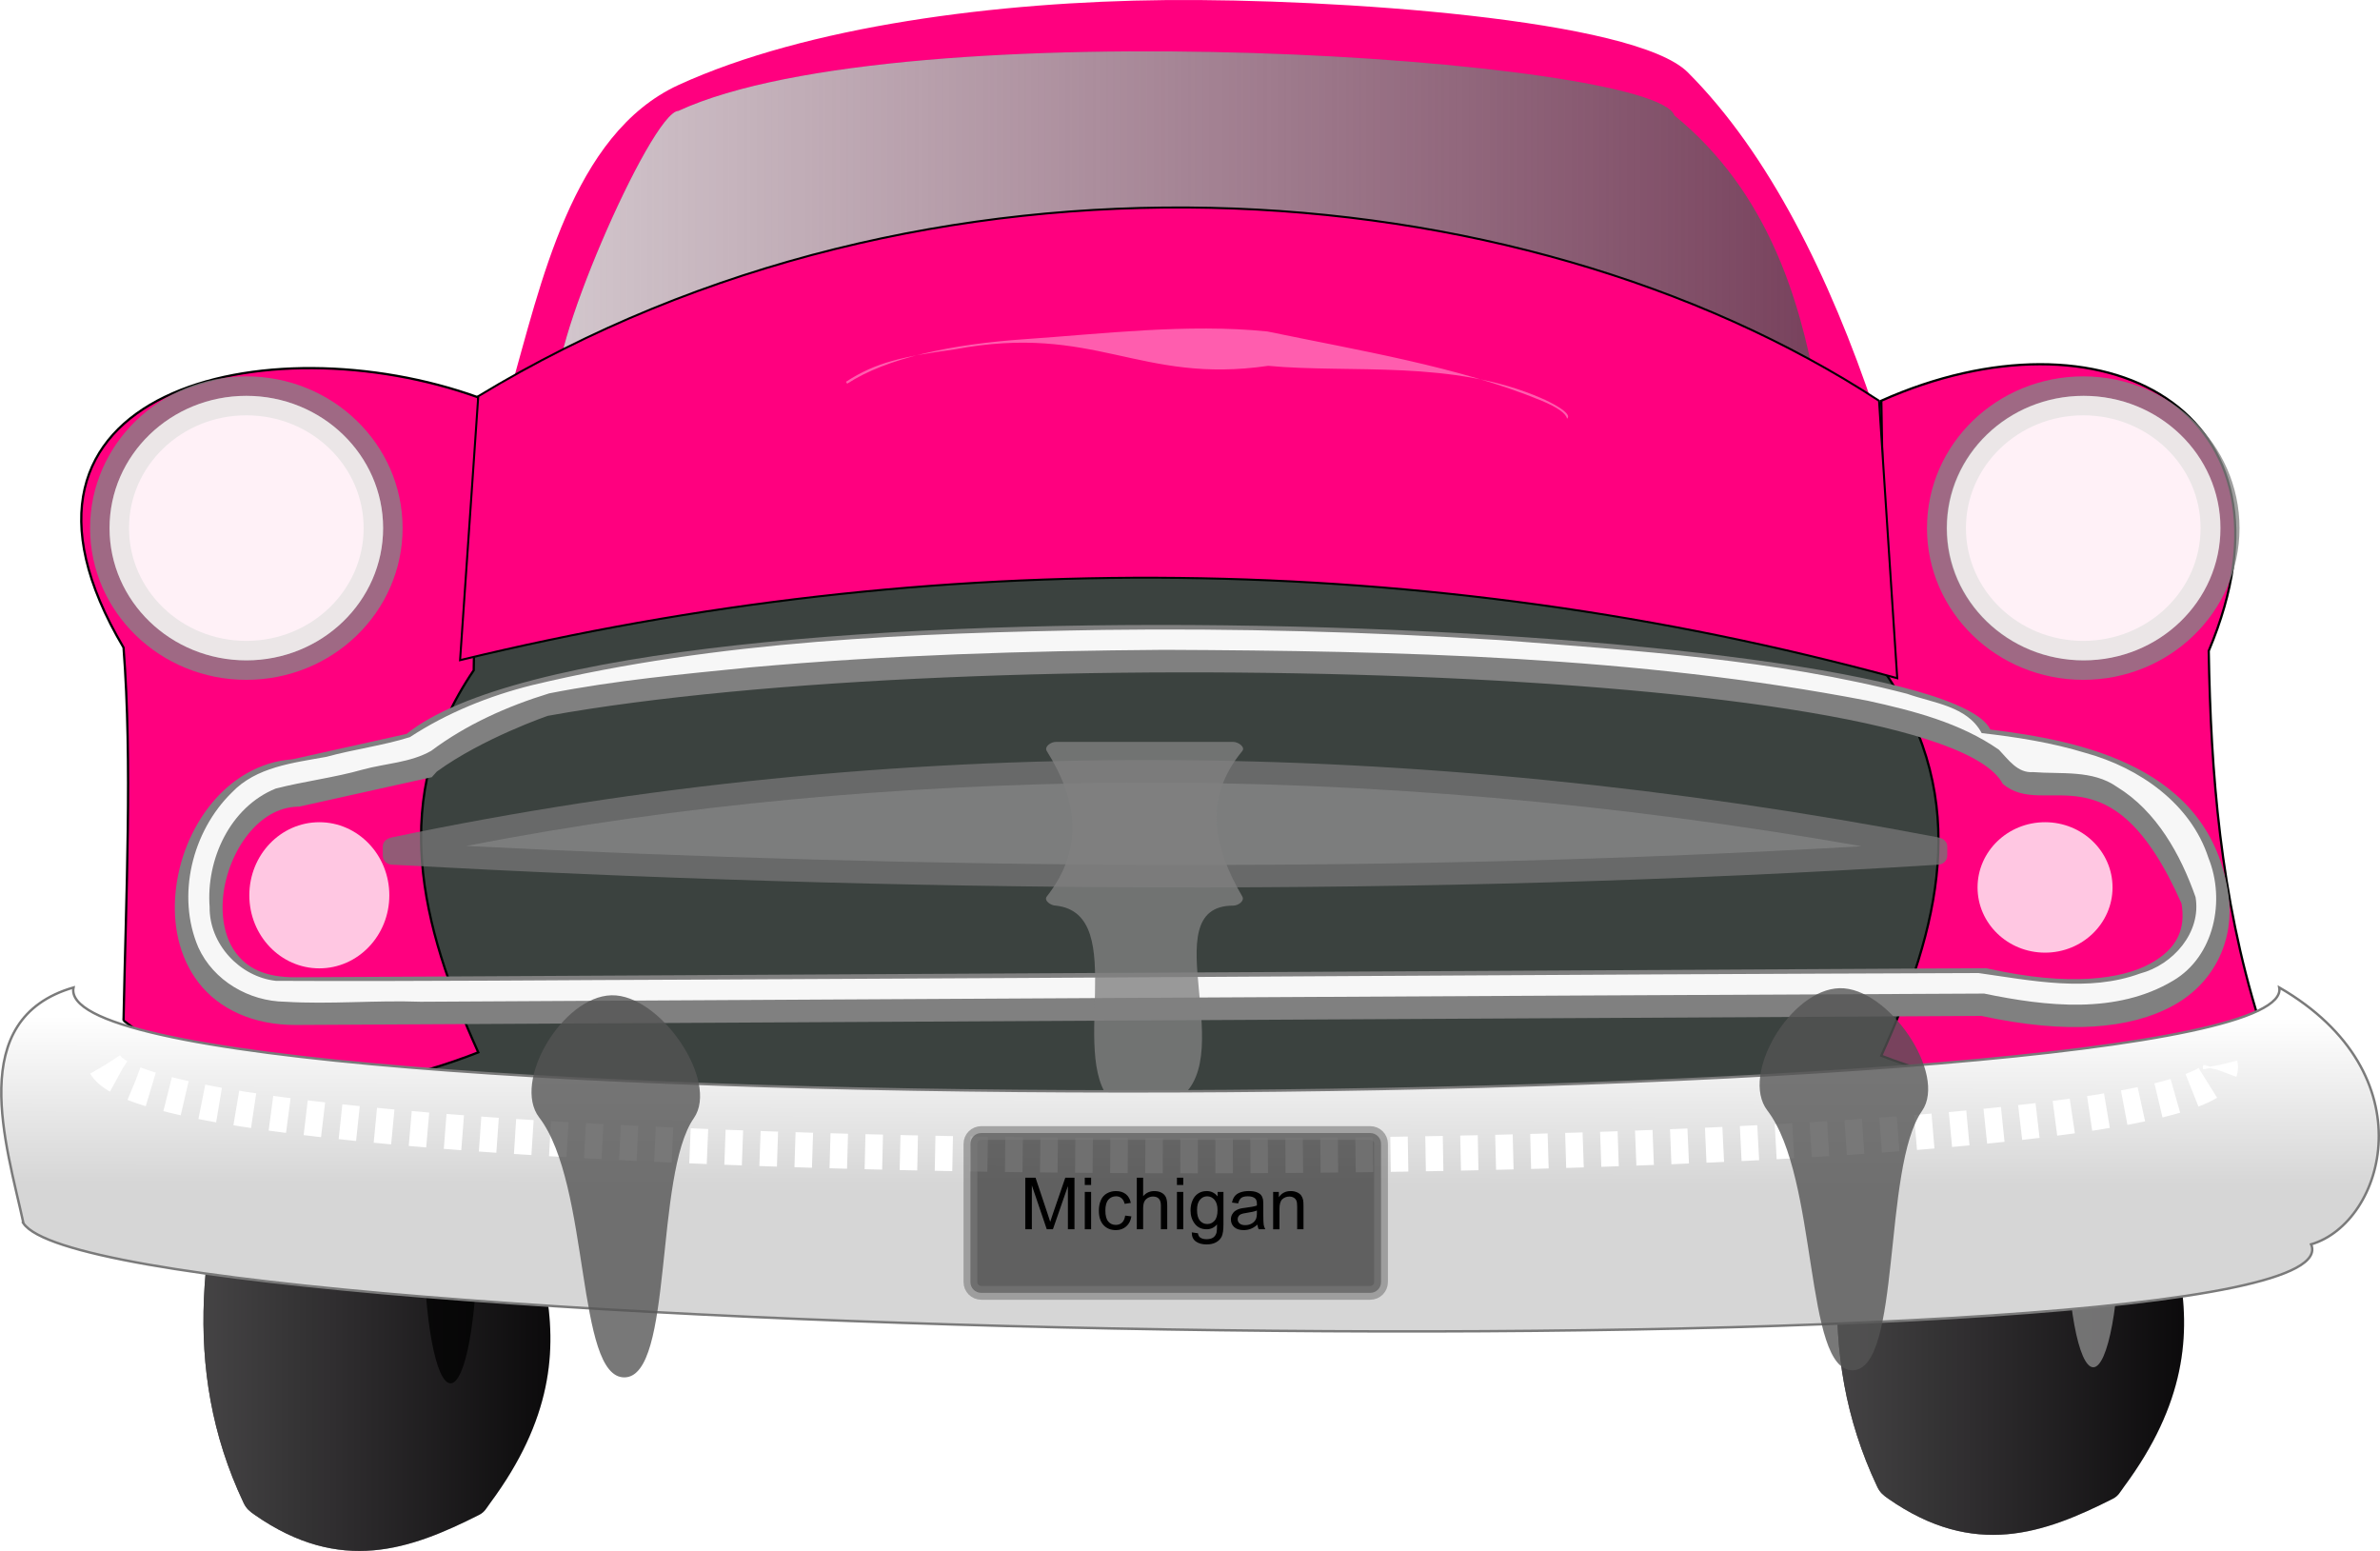 <?xml version="1.0"?><svg width="414.378" height="270" xmlns="http://www.w3.org/2000/svg" xmlns:xlink="http://www.w3.org/1999/xlink">
 <title>pink car front</title>
 <defs>
  <linearGradient y2="0.5" x2="1" y1="0.5" x1="0" id="linearGradient3139" xlink:href="#linearGradient4081"/>
  <linearGradient id="linearGradient4081">
   <stop stop-color="#636163" id="stop4083" offset="0"/>
   <stop stop-color="#636163" stop-opacity="0" id="stop4085" offset="1"/>
  </linearGradient>
  <linearGradient y2="0.5" x2="1" y1="0.5" x1="0" id="linearGradient3199" xlink:href="#linearGradient4081"/>
  <linearGradient y2="0.5" x2="1" y1="0.5" x1="0" id="linearGradient3235" xlink:href="#linearGradient4038"/>
  <linearGradient id="linearGradient4038">
   <stop stop-color="#ececec" id="stop4040" offset="0"/>
   <stop stop-color="#ececec" stop-opacity="0" id="stop4042" offset="1"/>
  </linearGradient>
  <filter color-interpolation-filters="sRGB" height="1.562" y="-0.281" width="1.033" x="-0.017" id="filter3873">
   <feGaussianBlur id="feGaussianBlur3875" stdDeviation="4.28"/>
  </filter>
  <filter color-interpolation-filters="sRGB" id="filter3847">
   <feGaussianBlur id="feGaussianBlur3849" stdDeviation="4.641"/>
  </filter>
  <radialGradient r="43.781" fy="1028.066" fx="718.222" cy="1028.066" cx="718.222" gradientTransform="matrix(0.392,0,0,0.723,127.581,454.297)" gradientUnits="userSpaceOnUse" id="radialGradient3193" xlink:href="#linearGradient3853"/>
  <linearGradient id="linearGradient3853">
   <stop stop-color="#fefefe" id="stop3855" offset="0"/>
   <stop stop-color="#fefefe" stop-opacity="0" id="stop3857" offset="1"/>
  </linearGradient>
  <linearGradient y2="0.5" x2="0.469" y1="0.073" x1="0.472" id="linearGradient3188" xlink:href="#linearGradient3909"/>
  <linearGradient id="linearGradient3909">
   <stop stop-color="#ffffff" id="stop3911" offset="0"/>
   <stop stop-color="#ffffff" stop-opacity="0" id="stop3913" offset="1"/>
  </linearGradient>
  <filter color-interpolation-filters="sRGB" height="1.506" y="-0.253" width="1.022" x="-0.011" id="filter4014">
   <feGaussianBlur id="feGaussianBlur4016" stdDeviation="4.261"/>
  </filter>
  <radialGradient r="37.415" fy="1100.85" fx="492.868" cy="1100.85" cx="492.868" gradientTransform="matrix(0.392,-0.009,0.02,0.889,102.042,268.767)" gradientUnits="userSpaceOnUse" id="radialGradient3184" xlink:href="#linearGradient3881"/>
  <linearGradient id="linearGradient3881">
   <stop stop-color="#ffffff" id="stop3883" offset="0"/>
   <stop stop-color="#ffffff" stop-opacity="0" id="stop3885" offset="1"/>
  </linearGradient>
  <radialGradient r="37.415" fy="1110.951" fx="1038.35" cy="1110.951" cx="1038.35" gradientTransform="matrix(0.392,-0.009,0.02,0.889,101.92,263.4)" gradientUnits="userSpaceOnUse" id="radialGradient3178" xlink:href="#linearGradient3881"/>
  <radialGradient r="8.081" fy="1012.966" fx="717.269" cy="1012.966" cx="717.269" gradientTransform="matrix(0.392,0,0,1.519,127.581,-346.9)" gradientUnits="userSpaceOnUse" id="radialGradient3205" xlink:href="#linearGradient3966"/>
  <linearGradient id="linearGradient3966">
   <stop stop-color="#ffffff" id="stop3968" offset="0"/>
   <stop stop-color="#ffffff" stop-opacity="0" id="stop3970" offset="1"/>
  </linearGradient>
  <filter color-interpolation-filters="sRGB" height="1.373" y="-0.186" width="1.083" x="-0.041" id="filter4028">
   <feGaussianBlur id="feGaussianBlur4030" stdDeviation="5.444"/>
  </filter>
  <radialGradient r="60.765" fy="852.352" fx="1135.411" cy="852.352" cx="1135.411" gradientTransform="matrix(0.392,0,0,0.379,127.581,805.642)" gradientUnits="userSpaceOnUse" id="radialGradient3200" xlink:href="#linearGradient4127"/>
  <linearGradient id="linearGradient4127">
   <stop stop-color="#aaa8a8" id="stop4129" offset="0"/>
   <stop stop-color="#aaa8a8" stop-opacity="0" id="stop4131" offset="1"/>
  </linearGradient>
  <radialGradient r="60.765" fy="852.352" fx="1135.411" cy="852.352" cx="1135.411" gradientTransform="matrix(0.392,0,0,0.379,-192.689,807.882)" gradientUnits="userSpaceOnUse" id="radialGradient3197" xlink:href="#linearGradient4127"/>
 </defs>
 <g>
  <title>Layer 1</title>
  <path fill="#010001" d="m44.351,188.438l39.079,0c1.079,0 1.744,0.959 1.947,2.103c4.041,22.721 21.359,42.254 0,71.072c-0.674,0.91 -0.97,1.61 -1.947,2.103c-11.912,6.017 -24.118,10.45 -39.079,0c-0.906,-0.633 -1.456,-1.066 -1.947,-2.103c-11.211,-23.69 -7.181,-47.381 0,-71.072c0.336,-1.107 0.868,-2.103 1.947,-2.103z" id="rect4054"/>
  <path opacity="0.735" fill="url(#linearGradient3139)" id="path4079" d="m44.351,188.438l39.079,0c1.079,0 1.744,0.959 1.947,2.103c4.041,22.721 21.359,42.254 0,71.072c-0.674,0.91 -0.97,1.61 -1.947,2.103c-11.912,6.017 -24.118,10.45 -39.079,0c-0.906,-0.633 -1.456,-1.066 -1.947,-2.103c-11.211,-23.69 -7.181,-47.381 0,-71.072c0.336,-1.107 0.868,-2.103 1.947,-2.103z"/>
  <path opacity="0.743" fill="#000000" d="m83.096,215.729c0,13.858 -2.08,25.093 -4.646,25.093c-2.566,0 -4.646,-11.234 -4.646,-25.093c0,-13.858 2.08,-25.093 4.646,-25.093c2.566,0 4.646,11.234 4.646,25.093z" id="path4077"/>
  <path opacity="0.788" fill="#07100c" d="m74.634,100.645l272.247,0c0.918,0 1.656,0.739 1.656,1.656l0,86.957c0,0.918 -0.739,1.656 -1.656,1.656l-272.247,0c-0.918,0 -1.656,-0.739 -1.656,-1.656l0,-86.957c0,-0.918 0.739,-1.656 1.656,-1.656z" id="rect3828"/>
  <path fill="#ff007f" stroke="#000000" stroke-width="0.392px" d="m21.508,177.661c0.429,-22.072 1.545,-44.832 0,-64.931c-26.731,-45.103 25.25,-56.717 61.763,-43.551l-0.792,47.51c-15.06,22.172 -9.218,44.343 0.792,66.514c-22.525,8.807 -43.456,8.845 -61.763,-5.543z" id="path3026"/>
  <path fill="#010001" id="path4109" d="m328.786,185.638l39.079,0c1.079,0 1.744,0.959 1.947,2.103c4.041,22.721 21.359,42.254 0,71.072c-0.674,0.909 -0.97,1.61 -1.947,2.103c-11.912,6.017 -24.118,10.45 -39.079,0c-0.906,-0.633 -1.456,-1.066 -1.947,-2.103c-11.211,-23.691 -7.181,-47.381 0,-71.072c0.336,-1.107 0.868,-2.103 1.947,-2.103z"/>
  <path opacity="0.735" fill="url(#linearGradient3199)" d="m328.786,185.638l39.079,0c1.079,0 1.744,0.959 1.947,2.103c4.041,22.721 21.359,42.254 0,71.072c-0.674,0.909 -0.97,1.61 -1.947,2.103c-11.912,6.017 -24.118,10.45 -39.079,0c-0.906,-0.633 -1.456,-1.066 -1.947,-2.103c-11.211,-23.691 -7.181,-47.381 0,-71.072c0.336,-1.107 0.868,-2.103 1.947,-2.103z" id="path4111"/>
  <path fill="#ff007f" stroke="#000000" stroke-width="0.392px" id="path3028" d="m393.268,177.453c-6.646,-21.38 -8.349,-42.759 -8.71,-64.139c17.761,-42.11 -18.58,-60.702 -57.012,-43.551l0.792,47.51c15.06,22.172 9.218,44.343 -0.792,66.514c22.525,8.807 47.415,8.053 65.722,-6.335z"/>
  <path fill="#ff007f" id="path3974" d="m326.366,71.411c-7.494,0.952 -27.554,-3.226 -46.046,-2.903c-18.492,0.323 -40.96,0.395 -64.355,0.342c-23.395,-0.053 -47.718,-0.23 -69.922,-0.405c-22.203,-0.175 -42.287,-0.349 -57.204,-0.394c5.274,-18.229 10.659,-44.733 29.346,-53.28c22.343,-10.219 55.551,-14.488 84.802,-14.757c29.251,-0.269 81.589,3.293 90.871,12.579c14.119,14.125 24.745,35.652 32.508,58.817z"/>
  <path opacity="0.788" fill="#545454" d="m118.112,19.304c38.956,-17.951 169.981,-9.177 173.412,0.792c16.484,13.427 21.783,32.395 24.547,46.911c-28.24,3.208 -162.336,1.325 -218.547,1.173c-3.325,-4.649 15.807,-48.768 20.588,-48.875z" id="rect3825"/>
  <path opacity="0.788" fill="url(#linearGradient3235)" id="path4036" d="m118.112,19.304c38.956,-17.951 169.981,-9.177 173.412,0.792c16.484,13.427 21.783,32.395 24.547,46.911c-28.24,3.208 -162.336,1.325 -218.547,1.173c-3.325,-4.649 15.807,-48.768 20.588,-48.875z"/>
  <path fill="#ff007f" stroke="#000000" stroke-width="0.349px" d="m83.272,68.976c77.946,-47.28 180.727,-40.443 243.886,0.792l3.167,48.297c-82.087,-22.434 -168.133,-23.069 -250.221,-3.14l3.167,-45.949z" id="path3030"/>
  <path opacity="0.788" fill="#fffcfc" stroke="#858585" stroke-width="6.781" stroke-miterlimit="4" id="path3980" d="m66.704,91.935c0,12.716 -10.663,23.024 -23.816,23.024c-13.153,0 -23.816,-10.308 -23.816,-23.024c0,-12.716 10.663,-23.024 23.816,-23.024c13.153,0 23.816,10.308 23.816,23.024z"/>
  <path opacity="0.788" fill="#fffcfc" d="m66.704,91.935c0,12.716 -10.663,23.024 -23.816,23.024c-13.153,0 -23.816,-10.308 -23.816,-23.024c0,-12.716 10.663,-23.024 23.816,-23.024c13.153,0 23.816,10.308 23.816,23.024z" id="path3032"/>
  <path opacity="0.788" fill="#fffcfc" stroke="#858585" stroke-width="6.781" stroke-miterlimit="4" d="m386.527,91.935c0,12.716 -10.663,23.024 -23.816,23.024c-13.153,0 -23.816,-10.308 -23.816,-23.024c0,-12.716 10.663,-23.024 23.816,-23.024c13.153,0 23.816,10.308 23.816,23.024z" id="path3982"/>
  <path opacity="0.788" fill="#fffcfc" id="path3035" d="m386.606,91.935c0,12.716 -10.663,23.024 -23.816,23.024c-13.153,0 -23.816,-10.308 -23.816,-23.024c0,-12.716 10.663,-23.024 23.816,-23.024c13.153,0 23.816,10.308 23.816,23.024z"/>
  <path opacity="0.788" fill="#fffcfc" id="path3037" d="m67.785,155.857c0,7.026 -5.456,12.721 -12.187,12.721c-6.731,0 -12.187,-5.695 -12.187,-12.721c0,-7.026 5.456,-12.721 12.187,-12.721c6.731,0 12.187,5.695 12.187,12.721z"/>
  <path opacity="0.788" fill="#fffcfc" d="m367.81,154.49c0,6.271 -5.261,11.354 -11.75,11.354c-6.489,0 -11.75,-5.083 -11.75,-11.354c0,-6.271 5.261,-11.354 11.75,-11.354c6.489,0 11.75,5.083 11.75,11.354z" id="path3039"/>
  <path fill="#808080" stroke-width="21.2" d="m70.779,127.767l-19.891,4.422c-5.799,0.405 -10.7,3.557 -14.098,7.741c-3.507,4.318 -5.648,9.744 -6.21,15.273c-0.561,5.53 0.485,11.306 3.993,15.861c3.508,4.555 9.48,7.428 17.049,7.373l293.354,-1.58c14.964,3.249 25.913,2.282 33.364,-1.788c7.538,-4.118 10.68,-11.847 9.676,-19.144c-3.122,-22.691 -26.01,-26.996 -41.489,-28.92c-9.02,-19.235 -238.52,-29.159 -275.75,0.762zm24.613,-3.153c73.897,-13.351 242.542,-8.798 253.295,11.833c7.447,6.384 18.768,-7.151 31.136,20.85c0.71,4.258 -0.577,7.796 -5.475,10.472c-4.898,2.676 -14.03,4.005 -28.073,0.882l-0.465,-0.11l-0.465,0.012l-293.771,1.58c-5.602,0.041 -8.543,-1.698 -10.423,-4.14c-1.88,-2.442 -2.699,-6.039 -2.303,-9.945c0.397,-3.906 2.037,-7.971 4.397,-10.876c2.36,-2.906 5.219,-4.613 8.512,-4.74l0.38,-0.012l0.367,-0.086l21.373,-4.752l1.298,-0.282l0.882,-0.98c8.037,-5.835 19.334,-9.706 19.334,-9.706l0,0z" id="path3041"/>
  <path opacity="0.788" fill="#747574" fill-opacity="0.992" d="m68.227,145.779c87.587,-18.312 177.415,-17.582 269.225,0c0.862,0.165 1.584,0.706 1.584,1.584l0,1.584c0,0.877 -0.708,1.529 -1.584,1.584c-90.879,5.688 -180.454,4.856 -269.225,0c-0.876,-0.048 -1.584,-0.706 -1.584,-1.584l0,-1.584c0,-0.877 0.725,-1.404 1.584,-1.584z" id="rect3815"/>
  <path opacity="0.376" fill="#f9fbf9" fill-opacity="0.992" filter="url(#filter3873)" d="m195.063,136.257c-38.186,0.399 -76.378,3.7 -113.871,11.011c80.895,4.04 162.021,4.755 242.904,0.049c-42.573,-7.459 -85.787,-11.352 -129.034,-11.06z" id="path3861"/>
  <path fill="#f7f7f7" stroke-width="21.2" filter="url(#filter3847)" d="m192.074,109.659c-33.288,0.546 -66.912,1.829 -99.38,9.604c-7.529,1.875 -14.831,4.818 -21.325,9.062c-4.728,1.486 -9.732,2.11 -14.532,3.428c-5.797,1.058 -12.253,1.753 -16.48,6.223c-6.92,6.77 -9.666,17.979 -5.83,26.946c2.638,5.819 8.826,9.397 15.126,9.468c7.851,0.479 15.717,-0.286 23.578,0c90.742,-0.478 181.486,-1.015 272.226,-1.422c10.8,2.239 23.06,3.651 32.935,-2.266c7.145,-4.232 9.11,-13.948 6.112,-21.361c-3.066,-9.453 -12.057,-15.691 -21.348,-18.25c-5.878,-1.8 -12.014,-2.776 -18.127,-3.466c-2.511,-4.723 -8.466,-5.233 -13.007,-6.849c-23.094,-5.999 -47.045,-7.483 -70.77,-9.341c-23.026,-1.448 -46.107,-2.073 -69.177,-1.776zm10.533,3.466c40.971,0.186 82.237,1.093 122.571,8.862c7.941,1.747 16.128,3.841 22.851,8.531c1.648,1.713 3.244,4.105 5.953,3.895c4.919,0.384 10.33,-0.424 14.6,2.572c6.89,4.222 11.076,11.772 13.681,19.181c1.054,6.168 -3.925,11.803 -9.664,13.314c-9.044,3.308 -18.88,1.212 -28.121,-0.082c-73.964,0.233 -147.933,0.808 -221.899,1.134c-24.841,0.075 -49.7,0.346 -74.53,0.222c-6.337,-0.688 -11.631,-6.449 -11.55,-12.848c-0.637,-8.302 3.567,-17.407 11.501,-20.626c5.002,-1.286 10.186,-1.896 15.142,-3.303c3.969,-1.087 8.335,-1.207 11.933,-3.266c6.108,-4.576 13.231,-7.762 20.534,-10.003c11.556,-2.283 23.304,-3.347 35.04,-4.529c23.923,-2.155 47.948,-2.875 71.959,-3.052l-0,0z" id="path3831"/>
  <path opacity="0.788" fill="#808080" d="m183.829,129.155c-0.877,0 -2.045,0.836 -1.58,1.58c5.286,8.447 6.627,16.894 0,25.341c-0.542,0.69 0.703,1.58 1.58,1.58c13.256,1.449 1.42,27.857 10.497,34.797l9.909,-0.551c12.456,-6.48 -3.935,-34.246 10.484,-34.246c0.877,0 2.021,-0.821 1.58,-1.58c-4.911,-8.447 -6.958,-16.894 0,-25.341c0.558,-0.677 -0.703,-1.58 -1.58,-1.58l-30.89,0z" id="rect3818"/>
  <path opacity="0.788" fill="url(#radialGradient3193)" id="path3851" d="m183.829,129.155c-0.877,0 -2.045,0.836 -1.58,1.58c5.286,8.447 6.627,16.894 0,25.341c-0.542,0.69 0.703,1.58 1.58,1.58c13.256,1.449 1.42,27.857 10.497,34.797l9.909,-0.551c12.456,-6.48 -3.935,-34.246 10.484,-34.246c0.877,0 2.021,-0.821 1.58,-1.58c-4.911,-8.447 -6.958,-16.894 0,-25.341c0.558,-0.677 -0.703,-1.58 -1.58,-1.58l-30.89,0z"/>
  <path opacity="0.743" fill="#919191" d="m369.099,212.93c0,13.858 -2.08,25.093 -4.646,25.093c-2.566,0 -4.646,-11.234 -4.646,-25.093c0,-13.858 2.08,-25.093 4.646,-25.093c2.566,0 4.646,11.234 4.646,25.093z" id="path4113"/>
  <path fill="#d6d6d6" d="m4.088,212.973c14.253,20.988 408.598,27.399 398.294,3.65c12.796,-3.755 20.453,-29.689 -5.543,-44.713c4.223,22.813 -389.173,25.385 -384.041,0c-18.932,5.475 -11.673,27.376 -8.71,41.063l0,0z" id="path3019"/>
  <path fill="url(#linearGradient3188)" stroke="#7a7a7a" stroke-width="0.421" id="path3907" d="m4.088,212.973c14.253,20.988 408.598,27.399 398.294,3.65c12.796,-3.755 20.453,-29.689 -5.543,-44.713c4.223,22.813 -389.173,25.385 -384.041,0c-18.932,5.475 -11.673,27.376 -8.71,41.063l0,0z"/>
  <path fill="none" stroke="#ffffff" stroke-width="6.1" stroke-miterlimit="4" stroke-dasharray="3.05, 3.05" stroke-dashoffset="0" filter="url(#filter4014)" d="m18.341,185.371c12.452,21.302 373.437,20.929 368.204,0" id="path3984"/>
  <path opacity="0.788" fill="#545454" d="m120.808,194.648c-6.903,9.92 -3.519,44.942 -12.044,45.135c-8.526,0.193 -5.909,-33.517 -14.888,-45.248c-4.752,-6.209 4.06,-21.076 12.586,-21.269c8.526,-0.193 18.812,14.964 14.346,21.382z" id="path3021"/>
  <path opacity="0.788" fill="url(#radialGradient3184)" id="path3877" d="m120.808,194.648c-6.903,9.92 -3.519,44.942 -12.044,45.135c-8.526,0.193 -5.909,-33.517 -14.888,-45.248c-4.752,-6.209 4.06,-21.076 12.586,-21.269c8.526,-0.193 18.812,14.964 14.346,21.382z"/>
  <path opacity="0.788" fill="#545454" id="path3024" d="m334.631,193.413c-6.903,9.92 -3.519,44.942 -12.044,45.135c-8.526,0.193 -5.909,-33.517 -14.888,-45.247c-4.752,-6.209 4.06,-21.076 12.586,-21.269c8.526,-0.194 18.812,14.964 14.346,21.382z"/>
  <path opacity="0.788" fill="url(#radialGradient3178)" d="m334.631,193.413c-6.903,9.92 -3.519,44.942 -12.044,45.135c-8.526,0.193 -5.909,-33.517 -14.888,-45.247c-4.752,-6.209 4.06,-21.076 12.586,-21.269c8.526,-0.194 18.812,14.964 14.346,21.382z" id="path3879"/>
  <path fill="url(#radialGradient3205)" d="m197.393,142.612l3.022,0c0.918,0 1.656,0.739 1.656,1.656l0,21.234c0,0.918 -0.739,1.656 -1.656,1.656l-3.022,0c-0.918,0 -1.656,-0.739 -1.656,-1.656l0,-21.234c0,-0.918 0.739,-1.656 1.656,-1.656z" id="rect3963"/>
  <path opacity="0.602" fill="#ffffff" fill-rule="nonzero" stroke-width="1px" filter="url(#filter4028)" d="m166.172,60.824c-8.991,1.255 -13.629,2.217 -18.888,5.643l0.219,0.328c6.902,-4.497 18.135,-6.878 31.114,-7.763c12.979,-0.885 28.152,-2.744 42.039,-1.329c15.627,3.26 33.43,6.149 47.723,12.042c1.395,0.583 2.488,1.155 3.245,1.694c0.757,0.538 1.15,1.048 1.207,1.45c1.163,-0.937 -3.349,-3.097 -4.305,-3.498c-15.507,-6.841 -33.387,-4.352 -47.726,-5.706c-22.499,3.277 -30.119,-7.476 -54.629,-2.86z" id="path4018"/>
  <path opacity="0.602" fill="#131313" stroke="#7a7a7a" stroke-width="2.395" stroke-miterlimit="4" stroke-dashoffset="0" d="m170.837,197.249l67.736,0c1.04,0 1.877,0.837 1.877,1.877l0,24.067c0,1.04 -0.837,1.877 -1.877,1.877l-67.736,0c-1.04,0 -1.877,-0.837 -1.877,-1.877l0,-24.067c0,-1.04 0.837,-1.877 1.877,-1.877z" id="rect4046"/>
  <path opacity="0.788" fill="url(#radialGradient3200)" d="m386.606,91.935c0,12.716 -10.663,23.024 -23.816,23.024c-13.153,0 -23.816,-10.308 -23.816,-23.024c0,-12.716 10.663,-23.024 23.816,-23.024c13.153,0 23.816,10.308 23.816,23.024z" id="path4125"/>
  <path opacity="0.788" fill="url(#radialGradient3197)" id="path4135" d="m66.336,94.174c0,12.716 -10.663,23.024 -23.816,23.024c-13.153,0 -23.816,-10.308 -23.816,-23.024c0,-12.716 10.663,-23.024 23.816,-23.024c13.153,0 23.816,10.308 23.816,23.024z"/>
  <path fill="#000000" id="path4192" d="m178.508,214l0,-8.978l1.788,0l2.125,6.357c0.196,0.592 0.339,1.035 0.429,1.329c0.102,-0.327 0.261,-0.806 0.478,-1.439l2.15,-6.247l1.598,0l0,8.978l-1.145,0l0,-7.514l-2.609,7.514l-1.072,0l-2.597,-7.643l0,7.643l-1.145,0z"/>
  <path fill="#000000" id="path4194" d="m188.87,206.289l0,-1.268l1.102,0l0,1.268l-1.102,0zm0,7.71l0,-6.504l1.102,0l0,6.504l-1.102,0z"/>
  <path fill="#000000" id="path4196" d="m195.901,211.617l1.084,0.141c-0.118,0.747 -0.422,1.332 -0.909,1.755c-0.488,0.423 -1.087,0.634 -1.797,0.634c-0.89,0 -1.606,-0.291 -2.146,-0.873c-0.541,-0.582 -0.811,-1.416 -0.811,-2.502c0,-0.702 0.116,-1.317 0.349,-1.843c0.233,-0.527 0.587,-0.922 1.063,-1.185c0.476,-0.263 0.993,-0.395 1.552,-0.395c0.706,0 1.284,0.179 1.733,0.536c0.449,0.357 0.737,0.865 0.863,1.522l-1.072,0.165c-0.102,-0.437 -0.283,-0.766 -0.542,-0.986c-0.259,-0.22 -0.573,-0.331 -0.94,-0.331c-0.555,0 -1.006,0.199 -1.353,0.597c-0.347,0.398 -0.521,1.028 -0.521,1.889c0,0.874 0.167,1.509 0.502,1.905c0.335,0.396 0.772,0.594 1.311,0.594c0.433,0 0.794,-0.133 1.084,-0.398c0.29,-0.265 0.474,-0.674 0.551,-1.225z"/>
  <path fill="#000000" id="path4198" d="m197.928,214l0,-8.978l1.102,0l0,3.221c0.514,-0.596 1.164,-0.894 1.947,-0.894c0.482,0 0.9,0.095 1.255,0.285c0.355,0.19 0.609,0.452 0.762,0.787c0.153,0.335 0.23,0.821 0.23,1.458l0,4.121l-1.102,0l0,-4.121c0,-0.551 -0.119,-0.952 -0.358,-1.203c-0.239,-0.251 -0.577,-0.377 -1.014,-0.377c-0.327,0 -0.634,0.085 -0.922,0.254c-0.288,0.169 -0.493,0.399 -0.615,0.689c-0.122,0.29 -0.184,0.69 -0.184,1.2l0,3.558l-1.102,0z"/>
  <path fill="#000000" id="path4200" d="m204.915,206.289l0,-1.268l1.102,0l0,1.268l-1.102,0zm0,7.71l0,-6.504l1.102,0l0,6.504l-1.102,0z"/>
  <path fill="#000000" id="path4202" d="m207.5,214.539l1.072,0.159c0.045,0.331 0.169,0.572 0.374,0.723c0.274,0.204 0.647,0.306 1.121,0.306c0.51,0 0.904,-0.102 1.182,-0.306c0.278,-0.204 0.465,-0.49 0.563,-0.857c0.057,-0.224 0.084,-0.696 0.08,-1.415c-0.482,0.568 -1.082,0.851 -1.8,0.851c-0.894,0 -1.586,-0.323 -2.076,-0.968c-0.49,-0.645 -0.735,-1.419 -0.735,-2.321c0,-0.62 0.112,-1.193 0.337,-1.718c0.225,-0.525 0.55,-0.93 0.977,-1.216c0.427,-0.286 0.928,-0.429 1.503,-0.429c0.768,0 1.4,0.31 1.898,0.931l0,-0.784l1.017,0l0,5.622c0,1.013 -0.103,1.73 -0.309,2.153c-0.206,0.423 -0.533,0.756 -0.98,1.001c-0.447,0.245 -0.997,0.367 -1.65,0.367c-0.776,0 -1.402,-0.174 -1.88,-0.524c-0.478,-0.349 -0.708,-0.875 -0.692,-1.577zm0.912,-3.907c0,0.853 0.169,1.476 0.508,1.868c0.339,0.392 0.763,0.588 1.274,0.588c0.506,0 0.931,-0.195 1.274,-0.585c0.343,-0.39 0.514,-1.001 0.514,-1.834c-0,-0.796 -0.177,-1.396 -0.53,-1.801c-0.353,-0.404 -0.779,-0.606 -1.277,-0.606c-0.49,0 -0.906,0.199 -1.249,0.597c-0.343,0.398 -0.514,0.989 -0.514,1.773z"/>
  <path fill="#000000" id="path4204" d="m218.927,213.197c-0.408,0.347 -0.801,0.592 -1.179,0.735c-0.378,0.143 -0.783,0.214 -1.216,0.214c-0.714,0 -1.264,-0.174 -1.647,-0.524c-0.384,-0.349 -0.576,-0.795 -0.576,-1.338c0,-0.319 0.073,-0.609 0.217,-0.873c0.145,-0.263 0.335,-0.475 0.57,-0.634c0.235,-0.159 0.499,-0.28 0.793,-0.361c0.216,-0.057 0.543,-0.112 0.98,-0.165c0.89,-0.106 1.545,-0.233 1.966,-0.38c0.004,-0.151 0.006,-0.247 0.006,-0.288c-0,-0.449 -0.104,-0.765 -0.312,-0.949c-0.282,-0.249 -0.7,-0.373 -1.255,-0.374c-0.518,0 -0.901,0.091 -1.148,0.273c-0.247,0.182 -0.43,0.503 -0.548,0.965l-1.078,-0.147c0.098,-0.461 0.259,-0.834 0.484,-1.118c0.225,-0.284 0.549,-0.502 0.974,-0.655c0.425,-0.153 0.917,-0.23 1.476,-0.23c0.555,0 1.006,0.065 1.353,0.196c0.347,0.131 0.602,0.295 0.766,0.493c0.163,0.198 0.278,0.448 0.343,0.75c0.037,0.188 0.055,0.527 0.055,1.017l0,1.47c0,1.025 0.023,1.673 0.07,1.945c0.047,0.271 0.14,0.532 0.279,0.781l-1.151,0c-0.114,-0.229 -0.188,-0.496 -0.22,-0.802l0,0zm-0.092,-2.462c-0.4,0.163 -1,0.302 -1.8,0.416c-0.453,0.065 -0.774,0.139 -0.961,0.221c-0.188,0.082 -0.333,0.201 -0.435,0.358c-0.102,0.157 -0.153,0.332 -0.153,0.524c0,0.294 0.111,0.539 0.334,0.735c0.223,0.196 0.548,0.294 0.977,0.294c0.425,0 0.802,-0.093 1.133,-0.279c0.331,-0.186 0.574,-0.44 0.729,-0.762c0.118,-0.249 0.178,-0.616 0.178,-1.102l0,-0.404z"/>
  <path fill="#000000" id="path4206" d="m221.665,214l0,-6.504l0.992,0l0,0.925c0.478,-0.714 1.168,-1.072 2.07,-1.072c0.392,0 0.752,0.071 1.081,0.211c0.329,0.141 0.575,0.326 0.738,0.554c0.163,0.229 0.278,0.5 0.343,0.815c0.041,0.204 0.061,0.561 0.061,1.072l0,3.999l-1.102,0l0,-3.956c0,-0.449 -0.043,-0.785 -0.129,-1.007c-0.086,-0.223 -0.238,-0.4 -0.456,-0.533c-0.218,-0.133 -0.475,-0.199 -0.769,-0.199c-0.47,0 -0.875,0.149 -1.216,0.447c-0.341,0.298 -0.511,0.863 -0.511,1.697l0,3.552l-1.102,0z"/>
 </g>
</svg>
